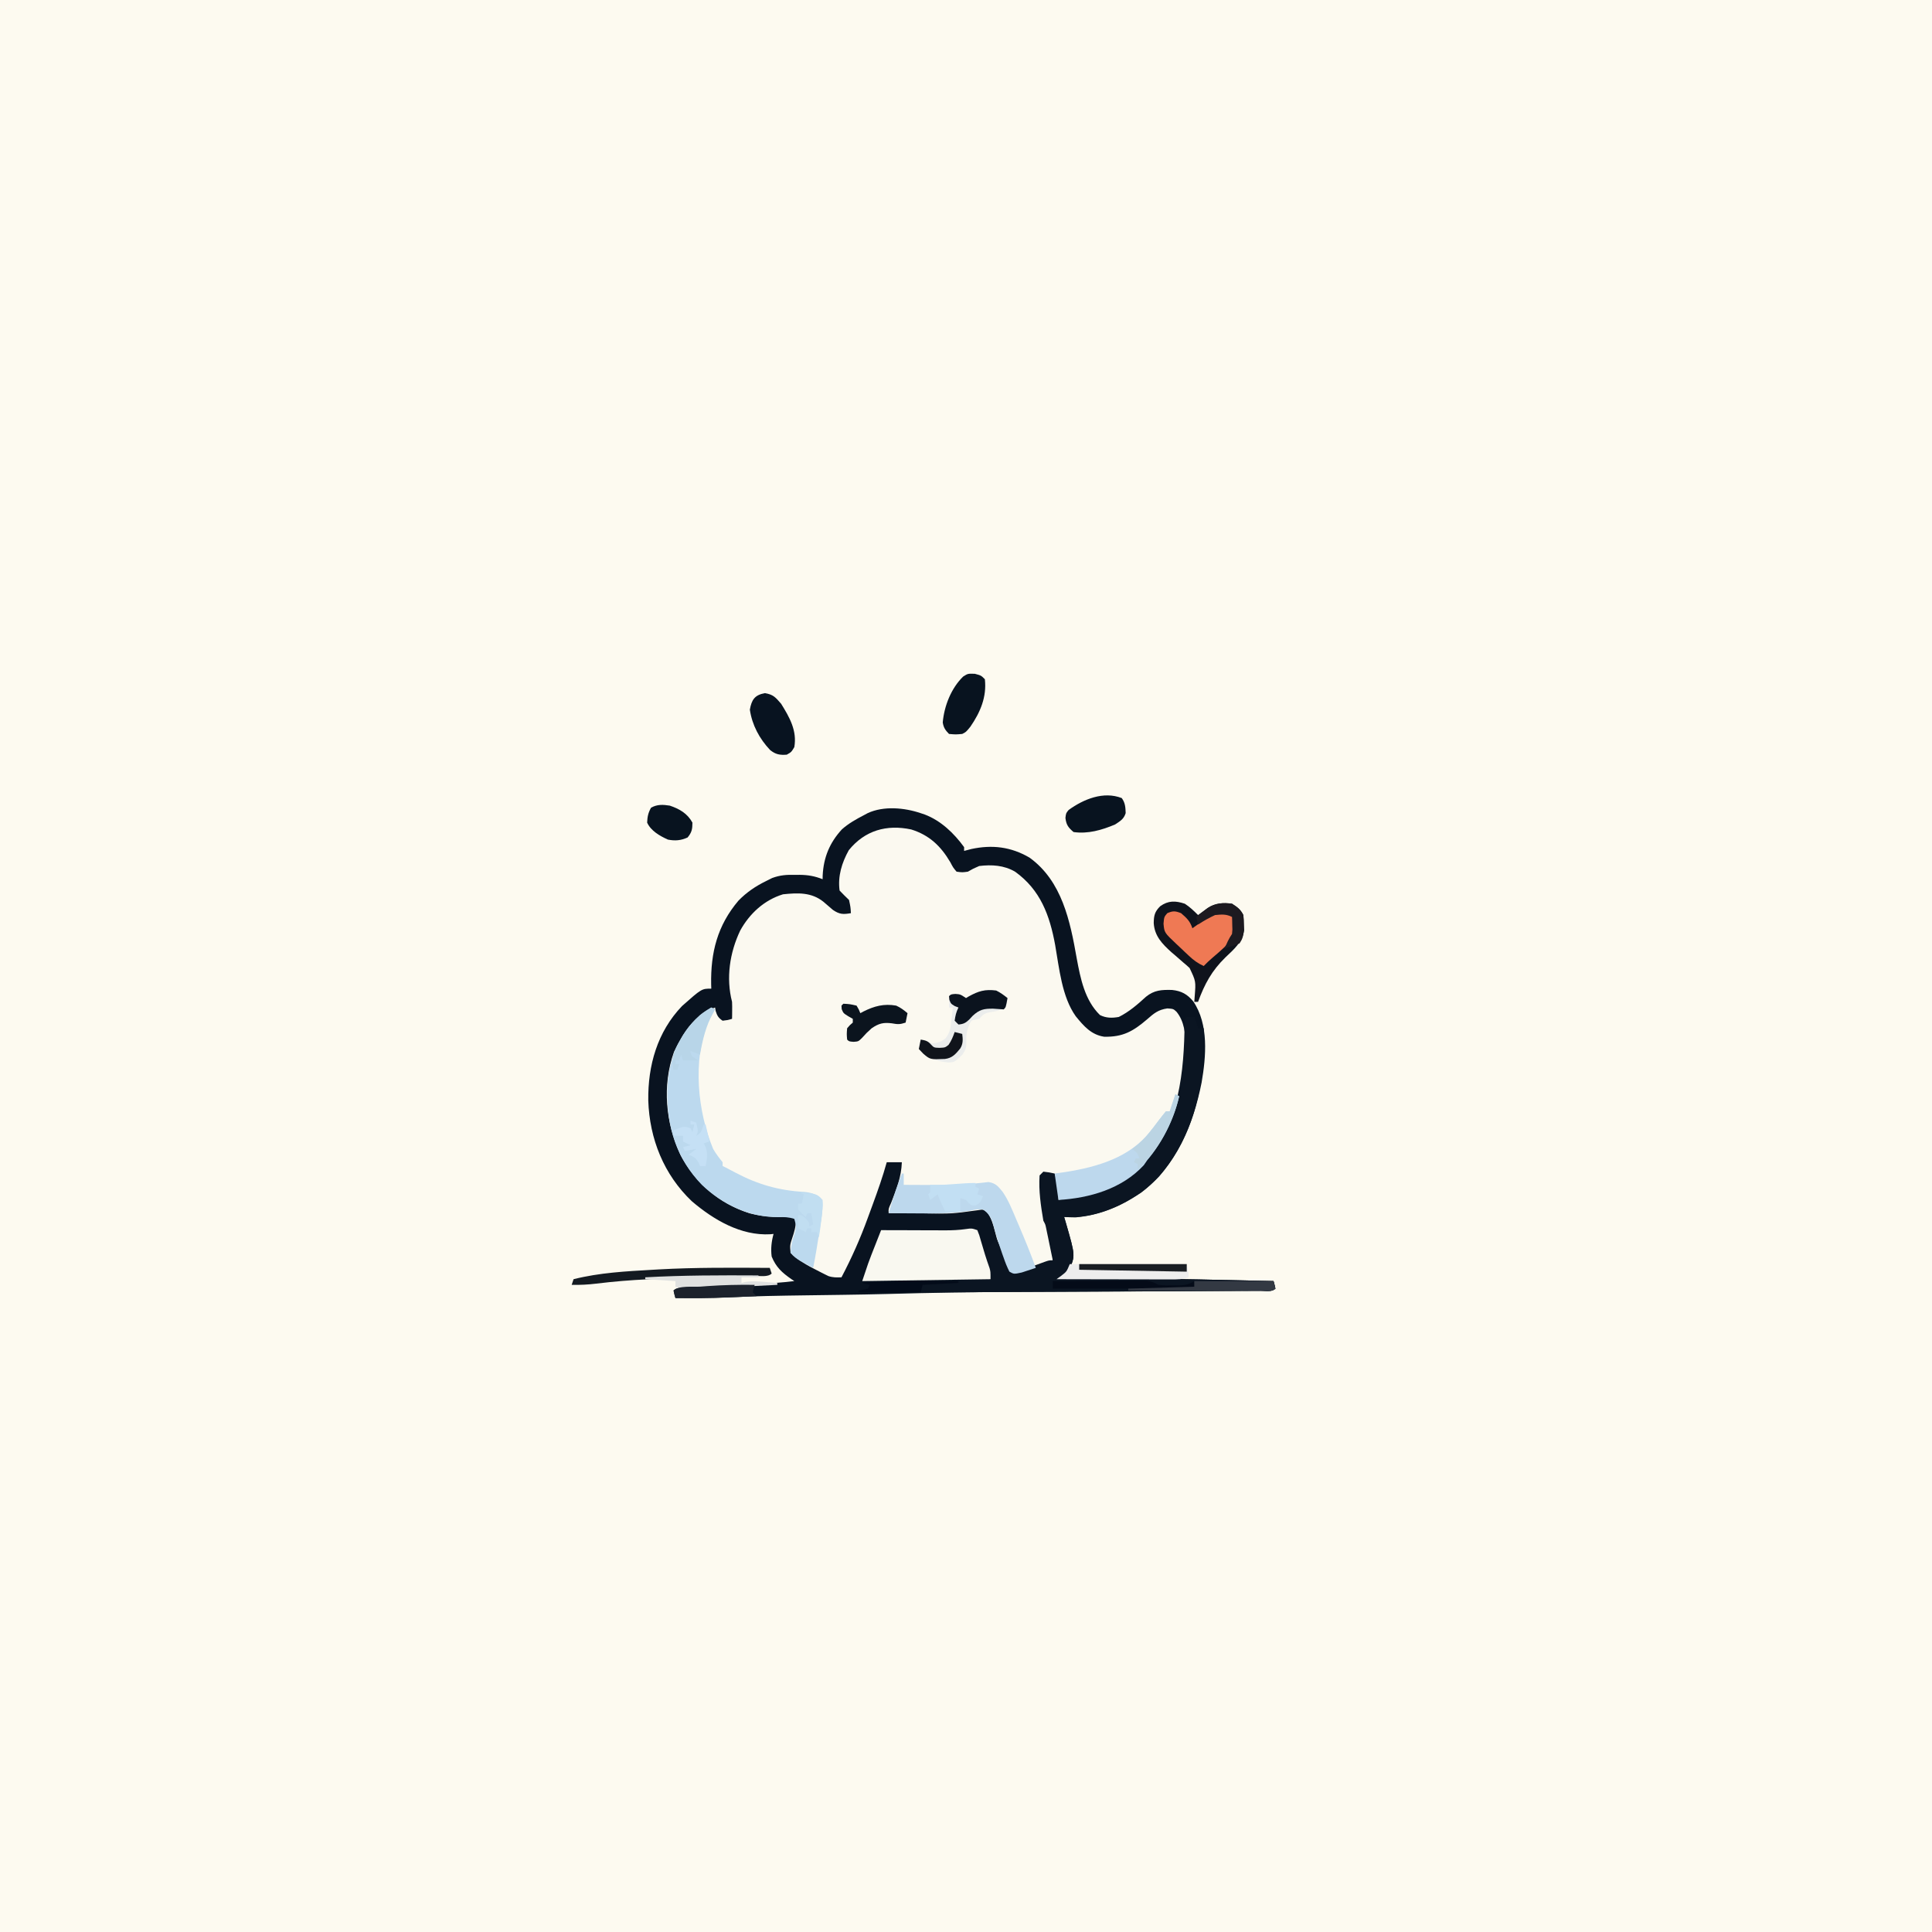 <svg version="1.1" xmlns="http://www.w3.org/2000/svg" width="1024" height="1024">
<rect width="100%" height="100%" fill="#808080" stroke="none"/>
<path d="M0 0 C337.92 0 675.84 0 1024 0 C1024 337.92 1024 675.84 1024 1024 C686.08 1024 348.16 1024 0 1024 C0 686.08 0 348.16 0 0 Z " fill="#FDFAF0" transform="translate(0,0)"/>
<path d="M0 0 C1.05 0.35 1.05 0.35 2.13 0.71 C10.75 3.99 17.62 10.62 23 18 C23 18.66 23 19.32 23 20 C24.26 19.67 25.52 19.34 26.81 19 C37.86 16.62 47.81 17.8 57.66 23.55 C74.89 35.98 79.21 57.2 82.67 76.88 C84.66 87.58 86.93 99.15 95 107 C98.29 108.65 101.46 108.64 105 108 C110.4 105.33 114.98 101.35 119.39 97.3 C123.81 93.73 127.71 93.56 133.25 93.7 C138.21 94.24 141.28 95.93 144.46 99.77 C152.72 111.92 151.27 128.95 148.87 142.8 C144.51 164.91 135.26 187.24 116.78 201.16 C104.77 209.12 90.64 215.03 76 214 C76.43 215.45 76.43 215.45 76.88 216.93 C81.96 234.52 81.96 234.52 78.69 242 C77 244 77 244 74 246 C74.75 246.01 75.5 246.02 76.28 246.03 C85.92 246.16 95.55 246.3 105.19 246.44 C106.34 246.45 106.34 246.45 107.52 246.47 C134.02 246.85 160.51 247.34 187 248 C187.56 249.94 187.56 249.94 188 252 C186.15 253.85 183.09 253.14 180.61 253.15 C179.94 253.16 179.26 253.16 178.56 253.16 C176.28 253.18 174 253.18 171.72 253.19 C170.08 253.2 168.45 253.21 166.82 253.21 C163.29 253.23 159.76 253.25 156.23 253.26 C150.61 253.28 144.99 253.31 139.36 253.34 C128.38 253.39 117.4 253.44 106.42 253.49 C92.58 253.55 78.74 253.61 64.9 253.68 C60.25 253.7 55.6 253.72 50.95 253.74 C28.13 253.82 5.33 254.17 -17.48 254.83 C-25.25 255.04 -33.01 255.17 -40.78 255.28 C-41.48 255.29 -42.17 255.3 -42.89 255.31 C-48.76 255.4 -54.62 255.48 -60.49 255.55 C-74.46 255.74 -88.42 255.95 -102.37 256.66 C-111.58 257.13 -120.78 257.09 -130 257 C-130.56 255.06 -130.56 255.06 -131 253 C-129.29 251.29 -127.03 251.67 -124.69 251.5 C-123.56 251.42 -122.44 251.34 -121.27 251.25 C-119.44 251.13 -119.44 251.13 -117.56 251 C-116.31 250.91 -115.06 250.82 -113.77 250.73 C-104.06 250.08 -94.35 249.63 -84.62 249.34 C-78.69 249.15 -72.88 248.74 -67 248 C-67.53 247.65 -68.06 247.3 -68.61 246.93 C-73.6 243.44 -76.65 240.67 -79 235 C-79.54 230.85 -79.1 227.02 -78 223 C-78.82 223.09 -78.82 223.09 -79.66 223.18 C-95.32 224.07 -109.77 215.52 -121.31 205.69 C-136.16 191.57 -143.74 172.62 -144.4 152.3 C-144.65 133.74 -139.62 115.88 -126.48 102.2 C-116.1 93 -116.1 93 -111 93 C-111.02 92.28 -111.05 91.57 -111.07 90.83 C-111.38 73.82 -107.75 59.52 -96.62 46.38 C-92.29 41.93 -87.56 38.73 -82 36 C-80.92 35.46 -79.84 34.92 -78.73 34.36 C-74.41 32.78 -70.98 32.59 -66.44 32.69 C-65.71 32.68 -64.98 32.68 -64.23 32.68 C-59.78 32.72 -56.18 33.34 -52 35 C-51.99 34.32 -51.97 33.64 -51.96 32.95 C-51.47 23.41 -48.28 15.66 -41.79 8.59 C-38.23 5.43 -34.21 3.18 -30 1 C-29.04 0.49 -29.04 0.49 -28.07 -0.04 C-19.58 -3.94 -8.65 -2.93 0 0 Z " fill="#FBF9F0" transform="translate(488,431)"/>
<path d="M0 0 C1.05 0.35 1.05 0.35 2.13 0.71 C10.75 3.99 17.62 10.62 23 18 C23 18.66 23 19.32 23 20 C24.26 19.67 25.52 19.34 26.81 19 C37.86 16.62 47.81 17.8 57.66 23.55 C74.89 35.98 79.21 57.2 82.67 76.88 C84.66 87.58 86.93 99.15 95 107 C98.29 108.65 101.46 108.64 105 108 C110.4 105.33 114.98 101.35 119.39 97.3 C123.81 93.73 127.71 93.56 133.25 93.7 C138.21 94.24 141.28 95.93 144.46 99.77 C152.72 111.92 151.27 128.95 148.87 142.8 C144.51 164.91 135.26 187.24 116.78 201.16 C104.77 209.12 90.64 215.03 76 214 C76.43 215.45 76.43 215.45 76.88 216.93 C81.96 234.52 81.96 234.52 78.69 242 C77 244 77 244 74 246 C74.75 246.01 75.5 246.02 76.28 246.03 C85.92 246.16 95.55 246.3 105.19 246.44 C106.34 246.45 106.34 246.45 107.52 246.47 C134.02 246.85 160.51 247.34 187 248 C187.56 249.94 187.56 249.94 188 252 C186.15 253.85 183.09 253.14 180.61 253.15 C179.94 253.16 179.26 253.16 178.56 253.16 C176.28 253.18 174 253.18 171.72 253.19 C170.08 253.2 168.45 253.21 166.82 253.21 C163.29 253.23 159.76 253.25 156.23 253.26 C150.61 253.28 144.99 253.31 139.36 253.34 C128.38 253.39 117.4 253.44 106.42 253.49 C92.58 253.55 78.74 253.61 64.9 253.68 C60.25 253.7 55.6 253.72 50.95 253.74 C28.13 253.82 5.33 254.17 -17.48 254.83 C-25.25 255.04 -33.01 255.17 -40.78 255.28 C-41.48 255.29 -42.17 255.3 -42.89 255.31 C-48.76 255.4 -54.62 255.48 -60.49 255.55 C-74.46 255.74 -88.42 255.95 -102.37 256.66 C-111.58 257.13 -120.78 257.09 -130 257 C-130.56 255.06 -130.56 255.06 -131 253 C-129.29 251.29 -127.03 251.67 -124.69 251.5 C-123.56 251.42 -122.44 251.34 -121.27 251.25 C-119.44 251.13 -119.44 251.13 -117.56 251 C-116.31 250.91 -115.06 250.82 -113.77 250.73 C-104.06 250.08 -94.35 249.63 -84.62 249.34 C-78.69 249.15 -72.88 248.74 -67 248 C-67.53 247.65 -68.06 247.3 -68.61 246.93 C-73.6 243.44 -76.65 240.67 -79 235 C-79.54 230.85 -79.1 227.02 -78 223 C-78.82 223.09 -78.82 223.09 -79.66 223.18 C-95.32 224.07 -109.77 215.52 -121.31 205.69 C-136.16 191.57 -143.74 172.62 -144.4 152.3 C-144.65 133.74 -139.62 115.88 -126.48 102.2 C-116.1 93 -116.1 93 -111 93 C-111.02 92.28 -111.05 91.57 -111.07 90.83 C-111.38 73.82 -107.75 59.52 -96.62 46.38 C-92.29 41.93 -87.56 38.73 -82 36 C-80.92 35.46 -79.84 34.92 -78.73 34.36 C-74.41 32.78 -70.98 32.59 -66.44 32.69 C-65.71 32.68 -64.98 32.68 -64.23 32.68 C-59.78 32.72 -56.18 33.34 -52 35 C-51.99 34.32 -51.97 33.64 -51.96 32.95 C-51.47 23.41 -48.28 15.66 -41.79 8.59 C-38.23 5.43 -34.21 3.18 -30 1 C-29.04 0.49 -29.04 0.49 -28.07 -0.04 C-19.58 -3.94 -8.65 -2.93 0 0 Z M-38.12 19.62 C-41.81 26.26 -44.03 33.4 -43 41 C-41.38 42.71 -39.71 44.38 -38 46 C-37.19 49.81 -37.19 49.81 -37 53 C-41.1 53.71 -43.01 53.67 -46.52 51.29 C-48.23 49.87 -49.91 48.42 -51.57 46.95 C-57.94 41.85 -65.18 42.18 -73 43 C-82.95 46.05 -90.73 53.22 -95.68 62.23 C-101.23 73.9 -103.27 87.32 -100 100 C-99.93 101.58 -99.91 103.17 -99.94 104.75 C-99.95 105.55 -99.96 106.35 -99.96 107.17 C-99.98 107.78 -99.99 108.38 -100 109 C-102.31 109.69 -102.31 109.69 -105 110 C-107.24 108.48 -107.88 107.39 -108.69 104.81 C-108.79 104.21 -108.89 103.62 -109 103 C-120.2 106.93 -125.71 116.41 -130.75 126.5 C-137.16 144.44 -135.2 164.23 -127.25 181.31 C-119.25 196.21 -106.95 206.81 -90.8 212.04 C-83.96 213.81 -77.63 214.24 -70.58 213.91 C-68 214 -68 214 -66 216 C-66.29 219.23 -67 222 -68.06 225.06 C-69.34 228.99 -69.34 228.99 -69 233 C-64.71 237.04 -60.2 239.72 -54.94 242.31 C-54.24 242.67 -53.55 243.03 -52.83 243.4 C-52.16 243.74 -51.48 244.08 -50.78 244.43 C-50.17 244.73 -49.57 245.03 -48.94 245.34 C-46.56 246.15 -44.5 246.11 -42 246 C-36.58 235.7 -31.97 225.33 -28.01 214.39 C-27.18 212.1 -26.34 209.82 -25.49 207.54 C-22.76 200.09 -20.12 192.65 -18 185 C-15.36 185 -12.72 185 -10 185 C-10.28 192.88 -12.85 199.38 -15.72 206.62 C-17.12 209.71 -17.12 209.71 -17 212 C-12.36 212.02 -7.72 212.04 -3.08 212.05 C-1.5 212.06 0.07 212.07 1.64 212.08 C16.25 212.36 16.25 212.36 30.66 210.38 C33 210 33 210 35.16 211.44 C37.53 214.74 38.45 218.12 39.44 222 C42.26 232.89 42.26 232.89 47 243 C49.61 244.34 50.91 244.02 53.77 243.33 C54.77 242.97 55.78 242.62 56.81 242.25 C57.87 241.88 58.92 241.51 60 241.12 C63.39 239.85 66.7 238.5 70 237 C69.7 231.57 69.29 226.43 67.56 221.25 C64.51 211.87 63.66 201.82 64 192 C68.75 190.88 68.75 190.88 71 192 C71.63 194.94 71.63 194.94 72.12 198.56 C72.29 199.76 72.46 200.96 72.63 202.19 C72.75 203.12 72.88 204.05 73 205 C90.19 203.52 106.55 198.76 118.96 185.98 C132.68 169.46 140.31 147.37 140.44 126 C140.45 125.14 140.46 124.28 140.47 123.4 C140.38 117.11 139.7 110.31 135.6 105.28 C133.91 103.71 133.91 103.71 130.75 103.48 C125.86 104.16 123.57 106.12 119.94 109.31 C112.58 115.59 107.17 118.72 97.2 118.48 C90.36 117.45 86.39 112.82 82.17 107.64 C74.8 97.31 73.42 82.17 71.27 69.95 C68.38 54.11 63.43 40.63 50 31 C44.09 27.58 37.69 27.2 31 28 C27.75 29.42 27.75 29.42 25 31 C22.04 31.41 22.04 31.41 19 31 C17.2 28.87 17.2 28.87 15.69 26 C10.65 17.43 4.58 11.63 -5.04 8.63 C-18.05 5.86 -29.61 9.11 -38.12 19.62 Z " fill="#091320" transform="translate(488,431)"/>
<path d="M0 0 C1.32 0 2.64 0 4 0 C4.99 2.97 4.99 2.97 6 6 C6.99 6 7.98 6 9 6 C10.02 34.25 4.34 62.5 -14.63 84.5 C-26.07 96.56 -42.23 104.89 -58.95 106.24 C-60.97 106.25 -62.99 106.14 -65 106 C-64.71 106.97 -64.42 107.93 -64.12 108.93 C-59.04 126.52 -59.04 126.52 -62.31 134 C-64 136 -64 136 -67 138 C-66.25 138.01 -65.5 138.02 -64.72 138.03 C-55.08 138.16 -45.45 138.3 -35.81 138.44 C-34.66 138.45 -34.66 138.45 -33.48 138.47 C-6.98 138.85 19.51 139.34 46 140 C46.56 141.94 46.56 141.94 47 144 C45.07 145.93 41.42 145.15 38.78 145.16 C38.02 145.16 37.25 145.17 36.46 145.17 C33.88 145.19 31.3 145.2 28.72 145.21 C26.88 145.21 25.04 145.22 23.19 145.24 C18.17 145.26 13.16 145.28 8.14 145.3 C2.9 145.33 -2.34 145.35 -7.58 145.38 C-17.5 145.43 -27.43 145.47 -37.36 145.52 C-48.66 145.57 -59.96 145.62 -71.25 145.68 C-94.5 145.79 -117.75 145.9 -141 146 C-141 144.35 -141 142.7 -141 141 C-151.23 140.67 -161.46 140.34 -172 140 C-168.62 129.88 -168.62 129.88 -167.18 126.18 C-166.87 125.4 -166.56 124.62 -166.25 123.81 C-165.94 123.03 -165.63 122.24 -165.31 121.44 C-164.99 120.62 -164.67 119.8 -164.34 118.96 C-163.56 116.97 -162.78 114.99 -162 113 C-160.81 113.01 -159.61 113.01 -158.38 113.02 C-153.91 113.03 -149.44 113.05 -144.98 113.05 C-143.05 113.06 -141.12 113.07 -139.2 113.08 C-136.41 113.09 -133.63 113.09 -130.85 113.1 C-129.57 113.11 -129.57 113.11 -128.27 113.11 C-122.77 113.11 -117.46 112.69 -112 112 C-110.13 116.7 -108.63 120.95 -108 126 C-107.22 125.07 -106.43 124.14 -105.62 123.19 C-105.18 122.67 -104.74 122.14 -104.29 121.61 C-103.11 120.13 -102.05 118.57 -101 117 C-98.27 122.97 -95.56 128.95 -93 135 C-86.83 133.79 -81.16 132.07 -75.29 129.8 C-73 129 -73 129 -71 129 C-71.64 125.87 -72.29 122.75 -72.94 119.62 C-73.21 118.29 -73.21 118.29 -73.49 116.93 C-73.67 116.08 -73.84 115.23 -74.03 114.35 C-74.19 113.57 -74.35 112.78 -74.52 111.97 C-74.94 109.94 -74.94 109.94 -76 108 C-77.34 100.07 -78.55 92.04 -78 84 C-77.34 83.34 -76.68 82.68 -76 82 C-72.88 82.38 -72.88 82.38 -70 83 C-68.4 87.91 -67.9 91.78 -68 97 C-52.06 94.48 -35.13 90.64 -24 78 C-23.48 77.5 -22.96 76.99 -22.43 76.47 C-3.86 57.44 -1.41 28.39 -1.14 3.41 C-1 1 -1 1 0 0 Z " fill="#0B1522" transform="translate(629,539)"/>
<path d="M0 0 C0.66 0.33 1.32 0.66 2 1 C1.66 1.61 1.32 2.21 0.98 2.84 C0.53 3.67 0.08 4.51 -0.38 5.38 C-0.82 6.19 -1.26 7 -1.71 7.84 C-10 28.17 -7.26 55.14 1 75 C2.51 77.56 4.12 79.69 6 82 C6 82.66 6 83.32 6 84 C6.53 84.26 7.06 84.52 7.61 84.79 C9.39 85.69 11.16 86.63 12.93 87.59 C24.68 93.79 35.86 97 49.24 97.74 C52.77 98.07 55.19 98.82 58 101 C58.99 104.42 59.04 107.2 58.51 110.7 C58.38 111.57 58.25 112.45 58.12 113.35 C57.98 114.27 57.84 115.18 57.69 116.12 C57.55 117.06 57.41 118 57.26 118.96 C56.3 125.33 55.26 131.68 54 138 C52.56 137.24 51.12 136.46 49.69 135.69 C48.89 135.26 48.09 134.83 47.26 134.39 C45.12 133.07 43.54 131.98 42 130 C42.21 126.34 42.88 123.32 44.12 119.88 C45.08 116.75 44.91 115.09 44 112 C41.05 111.13 38.62 110.97 35.56 111.12 C20.1 111.22 6.1 104.5 -5 94 C-18.49 80.01 -23.52 63.47 -23.35 44.38 C-22.91 28.29 -17.74 15.23 -6 4 C-4.05 2.47 -2.16 1.24 0 0 Z " fill="#BCD9EE" transform="translate(377,534)"/>
<path d="M0 0 C1.06 2.62 1.06 2.62 2 6 C3.36 10.76 4.8 15.44 6.48 20.1 C7 22 7 22 7 26 C-15.44 26.33 -37.88 26.66 -61 27 C-57.62 16.88 -57.62 16.88 -56.18 13.18 C-55.87 12.4 -55.56 11.62 -55.25 10.81 C-54.94 10.03 -54.63 9.24 -54.31 8.44 C-53.99 7.62 -53.67 6.8 -53.34 5.96 C-52.56 3.97 -51.78 1.99 -51 0 C-49.79 0.01 -48.59 0.01 -47.35 0.02 C-42.85 0.03 -38.36 0.05 -33.87 0.05 C-31.93 0.06 -29.99 0.07 -28.05 0.08 C-25.25 0.09 -22.45 0.09 -19.65 0.1 C-18.79 0.1 -17.93 0.11 -17.04 0.11 C-13.29 0.11 -9.81 -0.03 -6.08 -0.57 C-3 -1 -3 -1 0 0 Z " fill="#F9F8F0" transform="translate(518,652)"/>
<path d="M0 0 C2.74 1.8 4.7 3.7 7 6 C7.47 5.65 7.94 5.3 8.43 4.94 C9.05 4.49 9.67 4.03 10.31 3.56 C11.23 2.88 11.23 2.88 12.18 2.19 C16.11 -0.38 20.44 -0.67 25 0 C27.81 1.79 29.51 3.02 31 6 C31.24 8.39 31.24 8.39 31.31 11.25 C31.37 12.65 31.37 12.65 31.43 14.08 C30.52 20.31 25.96 24.22 21.56 28.38 C14.26 35.49 10.49 42.48 7 52 C6.34 52 5.68 52 5 52 C5.07 51.07 5.14 50.14 5.21 49.18 C5.85 41.08 5.85 41.08 2.5 34.06 C1.37 33 0.2 31.98 -1 31 C-2.33 29.83 -3.67 28.67 -5 27.5 C-5.67 26.93 -6.34 26.36 -7.04 25.77 C-12.02 21.28 -16.08 17.12 -16.5 10.25 C-16.45 6.24 -15.95 4.15 -13.06 1.31 C-8.76 -1.77 -4.91 -1.63 0 0 Z " fill="#0F131C" transform="translate(628,479)"/>
<path d="M0 0 C0.33 0 0.66 0 1 0 C1 1.98 1 3.96 1 6 C5.4 6.03 9.79 6.05 14.19 6.06 C15.41 6.07 16.64 6.08 17.9 6.09 C27.31 6.11 36.6 5.69 45.94 4.5 C49.77 5.13 51.03 6.77 53.42 9.7 C56.49 14.17 58.47 19.14 60.56 24.12 C61.28 25.79 61.28 25.79 62.01 27.49 C65.18 34.92 68.26 42.39 71 50 C69.42 50.53 67.84 51.05 66.25 51.56 C65.37 51.85 64.49 52.14 63.58 52.44 C59.4 53.35 59.4 53.35 57 52 C55.78 49.55 54.87 47.32 54 44.75 C53.74 44.03 53.49 43.32 53.22 42.58 C51.26 37.01 49.57 31.38 48.05 25.67 C46.79 22.48 45.75 21.07 43 19 C39.62 18.95 39.62 18.95 35.88 19.74 C26.87 21.18 18.1 21.23 9 21.12 C7.43 21.11 5.87 21.11 4.3 21.1 C0.54 21.08 -3.23 21.04 -7 21 C-5.41 15.57 -3.79 10.18 -1.81 4.88 C-1.47 3.94 -1.12 3.01 -0.77 2.05 C-0.52 1.38 -0.26 0.7 0 0 Z " fill="#BDD8ED" transform="translate(478,622)"/>
<path d="M0 0 C0.99 0.5 0.99 0.5 2 1 C-0.83 13.28 -6.9 25.37 -15 35 C-15.87 36.27 -15.87 36.27 -16.75 37.56 C-28.34 50.12 -45.52 55.04 -62 56 C-62.66 51.38 -63.32 46.76 -64 42 C-62.1 41.73 -60.21 41.46 -58.25 41.19 C-41.37 38.51 -24.12 33.52 -13.22 19.52 C-12.47 18.56 -12.47 18.56 -11.71 17.59 C-10.7 16.29 -9.71 14.99 -8.73 13.67 C-7.53 12.08 -6.27 10.54 -5 9 C-4.34 9 -3.68 9 -3 9 C-2.01 6.03 -1.02 3.06 0 0 Z " fill="#BDD8ED" transform="translate(623,580)"/>
<path d="M0 0 C2.29 1.13 3.99 2.39 6 4 C5.81 6.38 5.81 6.38 5 9 C2.27 10.56 -0.02 11 -3.12 11.44 C-6.29 12.06 -6.9 12.71 -9 15 C-9.68 15.14 -10.36 15.29 -11.06 15.44 C-13.18 15.82 -13.18 15.82 -14.19 17.88 C-15.48 21.26 -15.99 23.17 -15.81 26.88 C-15.76 30.17 -15.96 30.94 -17.81 33.88 C-22.01 37.95 -22.01 37.95 -25.27 38.12 C-32.22 37.46 -36.01 35.99 -41 31 C-40.62 28.38 -40.62 28.38 -40 26 C-37.83 26.51 -36 27 -34 28 C-30.98 27.76 -29.33 27.25 -26.91 25.4 C-24.38 22.23 -24.2 19.76 -23.75 15.75 C-23.6 14.49 -23.45 13.22 -23.3 11.92 C-23.2 10.96 -23.1 9.99 -23 9 C-23.66 9 -24.32 9 -25 9 C-25.04 7 -25.04 5 -25 3 C-24 2 -24 2 -21.62 1.81 C-19 2 -19 2 -16 4 C-15.52 3.71 -15.03 3.42 -14.53 3.12 C-9.38 0.27 -5.89 -0.76 0 0 Z " fill="#EBEDEC" transform="translate(528,525)"/>
<path d="M0 0 C3.01 2.6 4.74 4.21 6 8 C7.05 7.26 7.05 7.26 8.12 6.5 C9.03 5.86 9.94 5.22 10.88 4.56 C12.23 3.61 12.23 3.61 13.62 2.63 C17.63 -0.12 20.11 -0.26 25 0 C28 2 28 2 28.47 3.92 C28.55 10.09 27.28 13.56 23 18 C21 19.87 18.97 21.67 16.87 23.42 C15.15 24.87 13.56 26.39 12 28 C8.87 26.6 6.63 24.94 4.14 22.59 C3.09 21.6 3.09 21.6 2.01 20.59 C1.28 19.9 0.56 19.21 -0.19 18.5 C-0.92 17.81 -1.66 17.12 -2.42 16.41 C-8.88 10.31 -8.88 10.31 -9.31 5.56 C-9 2 -9 2 -7.31 0 C-4.27 -1.31 -3.08 -1.2 0 0 Z " fill="#EF7954" transform="translate(626,484)"/>
<path d="M0 0 C20.46 0 40.92 0 62 0 C63 5 63 5 63 7 C59.62 8.13 57.07 8.12 53.51 8.11 C52.53 8.11 52.53 8.11 51.53 8.11 C49.37 8.11 47.21 8.11 45.05 8.1 C43.55 8.1 42.06 8.09 40.56 8.09 C36.62 8.09 32.68 8.08 28.74 8.07 C24.71 8.06 20.69 8.05 16.67 8.05 C8.78 8.04 0.89 8.02 -7 8 C-6.22 7.42 -5.43 6.85 -4.62 6.25 C-1.69 4.03 -1.69 4.03 0 0 Z " fill="#EDEDED" transform="translate(567,670)"/>
<path d="M0 0 C4.51 0.79 5.58 2.21 8.56 5.62 C13.07 12.85 17.1 19.95 15.56 28.62 C14 31.25 14 31.25 11.56 32.62 C7.87 32.9 5.65 32.5 2.73 30.15 C-2.92 24.16 -6.81 16.92 -8 8.75 C-7.05 3.45 -5.41 0.98 0 0 Z " fill="#081320" transform="translate(405.438,367.375)"/>
<path d="M0 0 C3.31 0.88 3.31 0.88 5.31 2.88 C6.37 12.25 2.92 20.38 -2.38 28.06 C-4.69 30.88 -4.69 30.88 -6.69 31.88 C-10.12 32.19 -10.12 32.19 -13.69 31.88 C-15.64 29.89 -16.58 28.55 -17.01 25.79 C-16.26 17.08 -12.53 7.59 -6.18 1.45 C-3.69 -0.12 -3.69 -0.12 0 0 Z " fill="#08131F" transform="translate(516.688,357.125)"/>
<path d="M0 0 C1.84 2.56 1.96 4.86 2.07 7.96 C1.08 11.15 -0.83 12.2 -3.56 14 C-10.63 16.97 -17.91 19.09 -25.56 18 C-28.38 15.6 -29.42 14.19 -29.86 10.52 C-29.56 8 -29.56 8 -28.16 6.3 C-20.24 0.57 -9.69 -3.78 0 0 Z " fill="#08131F" transform="translate(594.562,423)"/>
<path d="M0 0 C0.5 1.49 0.5 1.49 1 3 C-1.02 5.02 -5.17 4.21 -7.95 4.25 C-9.66 4.28 -11.38 4.31 -13.09 4.34 C-14.01 4.36 -14.92 4.37 -15.86 4.39 C-31.42 4.66 -46.96 5.13 -62.5 5.94 C-63.26 5.98 -64.02 6.01 -64.8 6.05 C-73.87 6.51 -82.86 7.22 -91.88 8.34 C-96.29 8.88 -100.55 9.09 -105 9 C-104.67 8.01 -104.34 7.02 -104 6 C-90.19 2.53 -76.17 1.81 -62 1 C-60.99 0.94 -59.97 0.88 -58.93 0.82 C-39.3 -0.28 -19.65 -0.1 0 0 Z " fill="#141A21" transform="translate(408,672)"/>
<path d="M0 0 C3.44 0.19 3.44 0.19 7 1 C8.22 3.05 8.22 3.05 9 5 C9.53 4.71 10.07 4.42 10.62 4.12 C16.42 1.23 21.52 -0.14 28 1 C30.39 2.1 31.96 3.28 34 5 C33.67 6.65 33.34 8.3 33 10 C29.87 11.04 28.82 10.93 25.69 10.38 C21.22 9.82 18.8 10.41 15 13 C12.27 15.48 12.27 15.48 10 18 C8 20 8 20 5.44 20.19 C3 20 3 20 2 19 C1.75 16.12 1.75 16.12 2 13 C3.5 11.25 3.5 11.25 5 10 C5 9.34 5 8.68 5 8 C4.2 7.55 3.39 7.09 2.56 6.62 C0 5 0 5 -0.88 2.88 C-0.92 2.26 -0.96 1.64 -1 1 C-0.67 0.67 -0.34 0.34 0 0 Z " fill="#0B141E" transform="translate(447,532)"/>
<path d="M0 0 C5.12 1.72 9.34 4.14 12 9 C12 12.45 11.66 14.21 9.44 16.88 C5.9 18.51 2.77 18.74 -1 18 C-5.27 16.08 -10.01 13.39 -12 9 C-11.87 5.92 -11.46 3.81 -9.94 1.12 C-6.72 -0.74 -3.56 -0.57 0 0 Z " fill="#08131F" transform="translate(355,427)"/>
<path d="M0 0 C2.29 1.13 3.99 2.39 6 4 C5.12 8.88 5.12 8.88 4 10 C2.15 9.89 0.29 9.76 -1.56 9.62 C-6.49 9.55 -8.87 10.07 -12.5 13.44 C-13.38 14.39 -13.38 14.39 -14.28 15.37 C-16.21 17.2 -17.36 17.79 -20 18 C-20.66 17.34 -21.32 16.68 -22 16 C-21.67 13.38 -21.18 11.36 -20 9 C-20.64 8.75 -21.28 8.5 -21.94 8.25 C-24 7 -24 7 -24.81 4.94 C-24.87 4.3 -24.94 3.66 -25 3 C-24 2 -24 2 -21.62 1.81 C-19 2 -19 2 -16 4 C-15.52 3.71 -15.03 3.42 -14.53 3.12 C-9.38 0.27 -5.89 -0.76 0 0 Z " fill="#0B131E" transform="translate(528,525)"/>
<path d="M0 0 C7.33 -0.05 14.66 -0.09 22 -0.11 C24.49 -0.12 26.99 -0.13 29.48 -0.15 C33.07 -0.18 36.65 -0.19 40.23 -0.2 C41.35 -0.21 42.47 -0.22 43.62 -0.23 C44.66 -0.23 45.7 -0.23 46.77 -0.23 C47.69 -0.23 48.6 -0.24 49.54 -0.24 C52.17 0.02 53.7 0.78 56 2 C59.6 2.32 59.6 2.32 63.5 2.25 C65.46 2.26 65.46 2.26 67.47 2.27 C70.65 2.03 72.36 1.7 75 0 C75 0.99 75 1.98 75 3 C78.3 3 81.6 3 85 3 C85 3.33 85 3.66 85 4 C56.95 4 28.9 4 0 4 C0 2.68 0 1.36 0 0 Z " fill="#040B18" transform="translate(558,679)"/>
<path d="M0 0 C0 0.33 0 0.66 0 1 C-2.97 1 -5.94 1 -9 1 C-9 1.99 -9 2.98 -9 4 C-7.99 3.74 -7.99 3.74 -6.96 3.47 C-3.42 2.91 -0.26 3.14 3.31 3.44 C4.57 3.54 5.82 3.64 7.11 3.75 C8.07 3.83 9.02 3.91 10 4 C10 4.33 10 4.66 10 5 C4.49 5.29 -1.03 5.57 -6.54 5.85 C-8.41 5.95 -10.28 6.05 -12.16 6.15 C-14.86 6.29 -17.57 6.43 -20.27 6.56 C-21.1 6.61 -21.92 6.65 -22.77 6.7 C-38.82 7.5 -38.82 7.5 -44 6 C-44 5.01 -44 4.02 -44 3 C-49.28 2.67 -54.56 2.34 -60 2 C-60 1.67 -60 1.34 -60 1 C-39.99 -0.1 -20.03 -0.11 0 0 Z " fill="#E0E1E0" transform="translate(402,676)"/>
<path d="M0 0 C0 0.66 0 1.32 0 2 C0.66 2.33 1.32 2.66 2 3 C1.67 3.99 1.34 4.98 1 6 C1.99 6.33 2.98 6.66 4 7 C3.03 9.52 2.54 10.74 0.06 11.94 C-2 12 -2 12 -3.56 10.62 C-4.04 10.09 -4.51 9.55 -5 9 C-5.99 8.67 -6.98 8.34 -8 8 C-8 8.99 -8 9.98 -8 11 C-8 12.32 -8 13.64 -8 15 C-10.64 15 -13.28 15 -16 15 C-17.52 12.02 -18.94 9.18 -20 6 C-21.32 6.99 -22.64 7.98 -24 9 C-24.33 8.01 -24.66 7.02 -25 6 C-24.67 5.67 -24.34 5.34 -24 5 C-24 4.01 -24 3.02 -24 2 C-24 1.67 -24 1.34 -24 1 C-22.61 1.02 -22.61 1.02 -21.18 1.04 C-14.05 1.09 -7.04 0 0 0 Z " fill="#C2DFF3" transform="translate(517,627)"/>
<path d="M0 0 C0.66 0.33 1.32 0.66 2 1 C1.67 1.56 1.35 2.12 1.01 2.7 C-2.9 9.87 -4.58 16.99 -6 25 C-8.48 24.01 -8.48 24.01 -11 23 C-11.07 24.22 -11.07 24.22 -10 26 C-9.01 26.66 -8.02 27.32 -7 28 C-9.64 28 -12.28 28 -15 28 C-15.33 27.01 -15.66 26.02 -16 25 C-16.33 25.99 -16.66 26.98 -17 28 C-17.66 28 -18.32 28 -19 28 C-19 28.66 -19 29.32 -19 30 C-18.34 30 -17.68 30 -17 30 C-17.33 30.99 -17.66 31.98 -18 33 C-18.66 33 -19.32 33 -20 33 C-21.91 25.82 -18.58 20.75 -15.06 14.69 C-11.19 8.51 -6.3 3.62 0 0 Z " fill="#B8D5E8" transform="translate(377,534)"/>
<path d="M0 0 C13.86 0 27.72 0 42 0 C42.5 1.98 42.5 1.98 43 4 C41.31 5.69 39.24 5.12 36.99 5.12 C36.27 5.12 35.56 5.12 34.82 5.11 C33.69 5.11 33.69 5.11 32.54 5.11 C30.05 5.11 27.55 5.11 25.06 5.1 C23.33 5.1 21.61 5.09 19.88 5.09 C15.33 5.09 10.79 5.08 6.24 5.07 C1.6 5.06 -3.04 5.05 -7.68 5.05 C-16.79 5.04 -25.89 5.02 -35 5 C-35 4.67 -35 4.34 -35 4 C-17.67 3.5 -17.67 3.5 0 3 C0 2.01 0 1.02 0 0 Z " fill="#333943" transform="translate(633,679)"/>
<path d="M0 0 C-0.21 0.62 -0.41 1.24 -0.62 1.88 C-0.81 2.93 -0.81 2.93 -1 4 C-0.34 4.66 0.32 5.32 1 6 C-13.35 6.73 -27.64 7.14 -42 7 C-42.56 5.06 -42.56 5.06 -43 3 C-40.25 0.25 -32.52 1.19 -28.81 0.94 C-27.6 0.85 -26.39 0.76 -25.13 0.66 C-16.73 0.07 -8.42 -0.11 0 0 Z " fill="#1C222C" transform="translate(400,681)"/>
<path d="M0 0 C0.66 0.33 1.32 0.66 2 1 C-1.38 15.66 -9.05 29.69 -20 40 C-20 39.01 -20 38.02 -20 37 C-20.66 36.67 -21.32 36.34 -22 36 C-21.67 35.34 -21.34 34.68 -21 34 C-20.34 34 -19.68 34 -19 34 C-20.31 30.88 -20.31 30.88 -23 29 C-22.07 28.3 -21.14 27.6 -20.19 26.88 C-15.66 23.06 -12.26 18.4 -8.73 13.68 C-7.53 12.08 -6.27 10.54 -5 9 C-4.34 9 -3.68 9 -3 9 C-2.01 6.03 -1.02 3.06 0 0 Z " fill="#BBD4E3" transform="translate(623,580)"/>
<path d="M0 0 C2.81 1.79 4.51 3.02 6 6 C6.12 7.79 6.18 9.58 6.19 11.38 C6.2 12.33 6.22 13.29 6.23 14.27 C5.99 17.08 5.58 18.68 4 21 C1 22.19 1 22.19 -2 23 C-2.66 23.33 -3.32 23.66 -4 24 C-2.88 21.03 -1.78 18.67 0 16 C0.24 13.71 0.24 13.71 0.12 11.31 C0.1 10.1 0.1 10.1 0.07 8.86 C0.05 8.25 0.02 7.63 0 7 C-3.18 5.41 -5.46 5.66 -9 6 C-12.15 7.43 -15.08 9.14 -18 11 C-18.33 9.68 -18.66 8.36 -19 7 C-17.73 6.02 -16.46 5.04 -15.19 4.06 C-14.48 3.52 -13.77 2.97 -13.04 2.41 C-9.05 -0.35 -4.72 -0.69 0 0 Z " fill="#1D1A20" transform="translate(653,479)"/>
<path d="M0 0 C8.97 0.75 8.97 0.75 12 4 C12.21 6.89 12.21 6.89 11.81 10.25 C11.69 11.4 11.56 12.56 11.43 13.75 C11.29 14.82 11.15 15.89 11 17 C10.9 17.8 10.8 18.59 10.7 19.41 C10.49 20.94 10.25 22.47 10 24 C9.67 23.01 9.34 22.02 9 21 C8.01 21 7.02 21 6 21 C6 20.34 6 19.68 6 19 C5.34 19 4.68 19 4 19 C3.67 19.66 3.34 20.32 3 21 C1.68 20.34 0.36 19.68 -1 19 C-1 16.69 -1 14.38 -1 12 C1 12 1 12 3.12 13.88 C5 16 5 16 5 18 C5.66 17.67 6.32 17.34 7 17 C6.67 15.02 6.34 13.04 6 11 C5.34 11 4.68 11 4 11 C3.67 11.66 3.34 12.32 3 13 C1 11.19 1 11.19 -1 9 C-1 8.01 -1 7.02 -1 6 C-0.34 6 0.32 6 1 6 C1.33 4.35 1.66 2.7 2 1 C1.34 0.67 0.68 0.34 0 0 Z " fill="#C1DEF1" transform="translate(424,632)"/>
<path d="M0 0 C1.77 0.01 3.54 0.01 5.31 0.01 C9.61 0.02 13.9 0.04 18.19 0.06 C18.19 0.39 18.19 0.72 18.19 1.06 C11.92 1.39 5.65 1.72 -0.81 2.06 C-1.14 3.38 -1.47 4.7 -1.81 6.06 C-12.7 6.06 -23.59 6.06 -34.81 6.06 C-34.81 5.73 -34.81 5.4 -34.81 5.06 C-34.01 4.94 -33.2 4.82 -32.38 4.69 C-31.53 4.48 -30.68 4.27 -29.81 4.06 C-29.48 3.4 -29.15 2.74 -28.81 2.06 C-30.13 1.73 -31.45 1.4 -32.81 1.06 C-21.86 -0.04 -10.99 -0.05 0 0 Z " fill="#030B19" transform="translate(489.812,678.938)"/>
<path d="M0 0 C0.99 0.33 1.98 0.66 3 1 C4.12 5.75 4.12 5.75 3 8 C5.78 6.61 5.98 4.84 7 2 C7.33 2 7.66 2 8 2 C8.66 4.97 9.32 7.94 10 11 C9.01 11.33 8.02 11.66 7 12 C7.35 12.68 7.7 13.36 8.06 14.06 C9.23 17.71 8.73 20.28 8 24 C7.01 24 6.02 24 5 24 C4.75 23.38 4.5 22.76 4.25 22.12 C2.79 19.65 1.62 19.05 -1 18 C0.32 17.01 1.64 16.02 3 15 C1.02 15.33 -0.96 15.66 -3 16 C-3.33 15.34 -3.66 14.68 -4 14 C-2.68 13.67 -1.36 13.34 0 13 C-1.32 12.34 -2.64 11.68 -4 11 C-4 10.01 -4 9.02 -4 8 C-5.65 8 -7.3 8 -9 8 C-9 7.01 -9 6.02 -9 5 C-3.38 2.88 -3.38 2.88 0 4 C0.33 4.66 0.66 5.32 1 6 C1.33 4.68 1.66 3.36 2 2 C1.34 2 0.68 2 0 2 C0 1.34 0 0.68 0 0 Z " fill="#C5E0F5" transform="translate(366,594)"/>
<path d="M0 0 C18.81 0 37.62 0 57 0 C57 1.32 57 2.64 57 4 C38.19 3.67 19.38 3.34 0 3 C0 2.01 0 1.02 0 0 Z " fill="#1A1E23" transform="translate(572,670)"/>
<path d="M0 0 C1.32 0.33 2.64 0.66 4 1 C4.35 3.92 4.53 6.13 2.96 8.7 C0.49 11.69 -1.25 13.78 -5.17 14.27 C-12.99 14.58 -12.99 14.58 -16.62 11.5 C-17.41 10.67 -18.19 9.85 -19 9 C-18.67 7.35 -18.34 5.7 -18 4 C-15.54 4.42 -14.3 4.66 -12.62 6.56 C-10.98 8.29 -10.98 8.29 -8 8.38 C-5.07 8.24 -5.07 8.24 -3.25 6.81 C-1.76 4.65 -0.87 2.47 0 0 Z " fill="#10141B" transform="translate(506,547)"/>
</svg>
